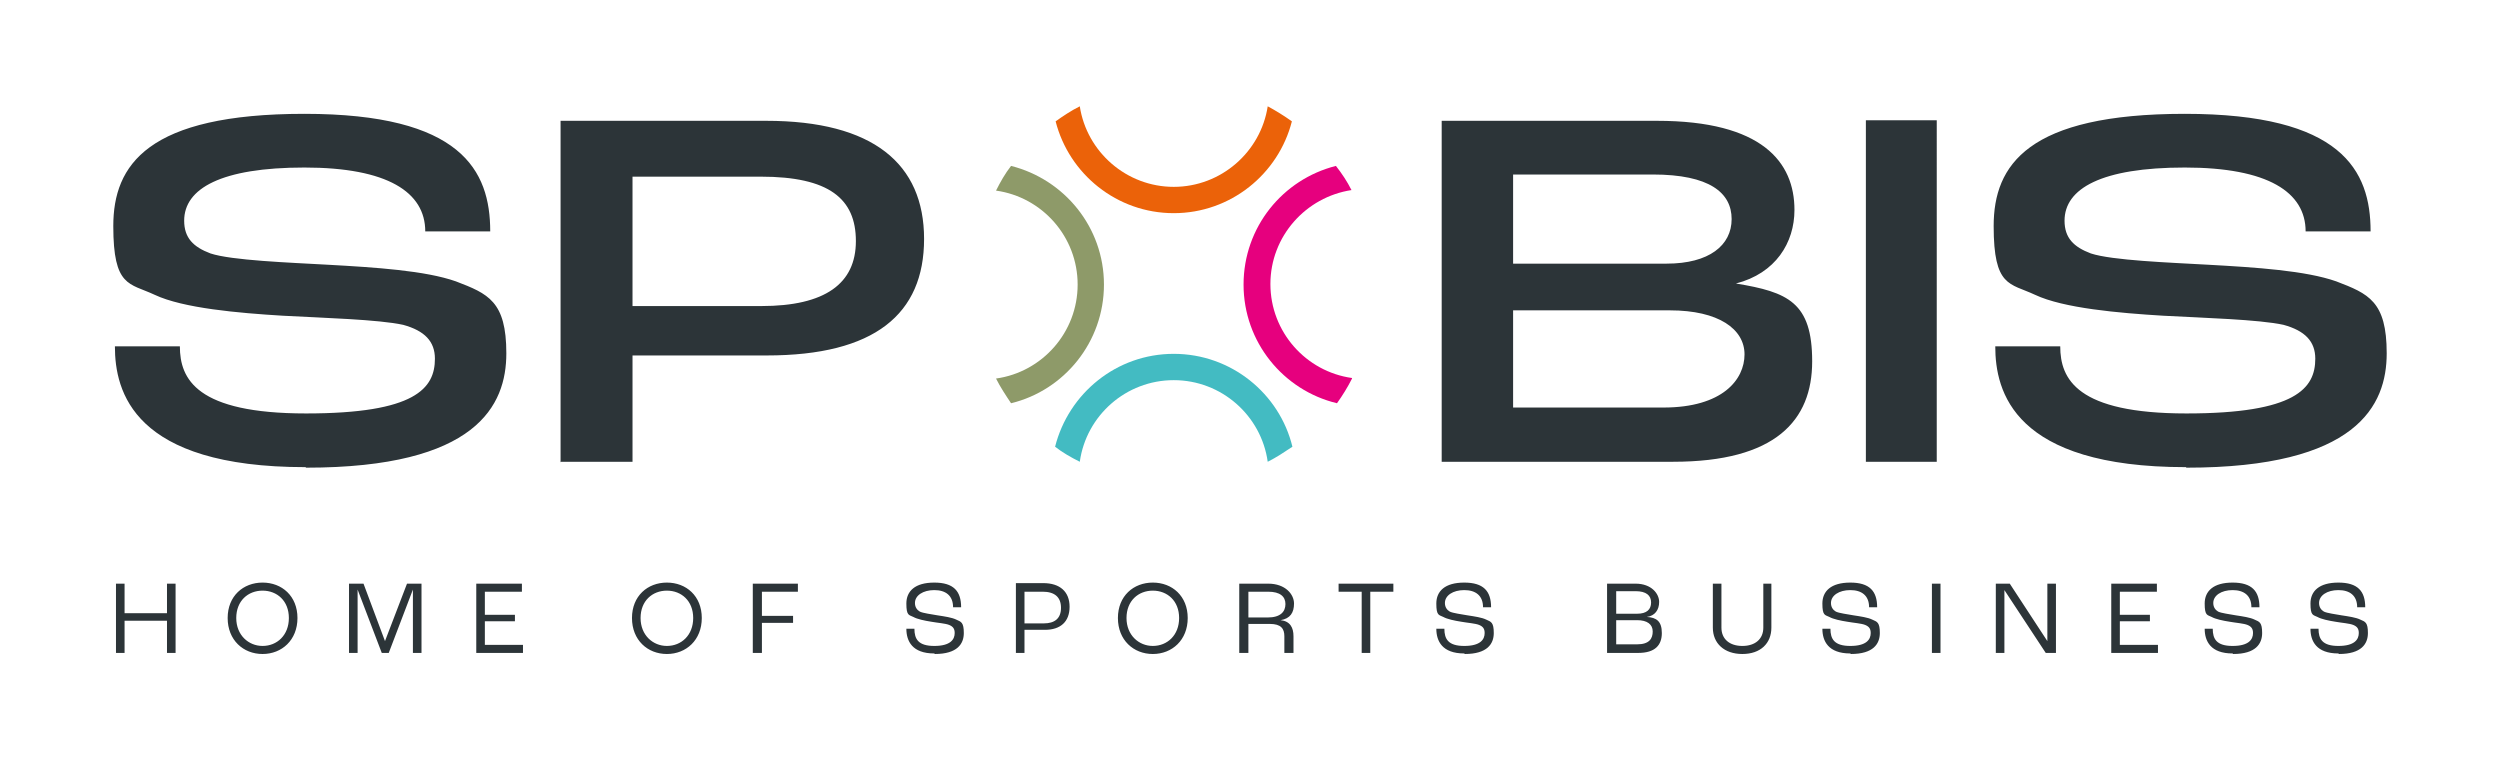 <?xml version="1.0" encoding="UTF-8"?>
<svg id="Ebene_1" data-name="Ebene 1" xmlns="http://www.w3.org/2000/svg" version="1.1" viewBox="0 0 465.6 141">
  <defs>
    <style>
      .cls-1 {
        fill: #8e9a69;
      }

      .cls-1, .cls-2, .cls-3, .cls-4, .cls-5 {
        stroke-width: 0px;
      }

      .cls-2 {
        fill: #eb6209;
      }

      .cls-3 {
        fill: #43bbc2;
      }

      .cls-4 {
        fill: #e6007e;
      }

      .cls-5 {
        fill: #2c3438;
      }
    </style>
  </defs>
  <g>
    <path class="cls-5" d="M407.2,87.1c31.8,0,37.3-11.6,37.3-21.3s-3.4-11.1-9.4-13.4c-5.7-2-14.9-2.6-23.9-3.1-7.1-.4-17.9-.8-21.8-2.1-3.2-1.2-4.9-2.9-4.9-6.1,0-6,6.9-9.9,22.4-9.9s22.5,4.6,22.5,11.9h12.1c0-11.4-5.4-21.9-34.6-21.9s-35.6,9.5-35.6,20.9,3,10.6,7.7,12.8c5.3,2.5,15.6,3.4,23.9,3.9,7.4.4,17.9.7,22.4,1.7,4,1.1,5.9,3.1,5.9,6.3,0,5.5-3.6,10.2-24,10.2s-23.5-6.4-23.5-12.5h-12.1c0,8.4,3.4,22.5,35.5,22.5M347.5,86h13.2V22.4h-13.2v63.6ZM281.8,75.9v-18.1h29.2c9.1,0,13.9,3.5,13.9,8.2s-4.1,9.9-15.1,9.9h-28ZM281.8,49.1v-16.6h26c10.6,0,14.7,3.4,14.7,8.3s-4.2,8.3-12.1,8.3h-28.6ZM268.5,86h43.1c19.1,0,25.9-7.7,25.9-18.7s-4.5-12.9-14.2-14.5h0c7.4-1.9,10.9-7.6,10.9-13.7,0-8.9-6-16.6-25.6-16.6h-40.1v63.6ZM117.8,57v-24.1h23.9c12.7,0,17.7,4.1,17.7,12s-5.7,12.1-17.6,12.1h-24ZM104.5,86h13.3v-19.8h25c20.1,0,29.3-7.7,29.3-21.7s-9.5-22-29.4-22h-38.3v63.6ZM57,87.1c31.8,0,37.3-11.6,37.3-21.3s-3.4-11.1-9.4-13.4c-5.7-2-14.9-2.6-23.9-3.1-7.1-.4-17.9-.8-21.8-2.1-3.2-1.2-4.9-2.9-4.9-6.1,0-6,6.9-9.9,22.4-9.9s22.5,4.6,22.5,11.9h12.1c0-11.4-5.4-21.9-34.6-21.9s-35.6,9.5-35.6,20.9,3,10.6,7.7,12.8c5.3,2.5,15.6,3.4,23.9,3.9,7.4.4,17.9.7,22.4,1.7,4,1.1,5.9,3.1,5.9,6.3,0,5.5-3.6,10.2-24,10.2s-23.5-6.4-23.5-12.5h-12.1c0,8.4,3.4,22.5,35.5,22.5"/>
    <path class="cls-5" d="M435.6,121.8c4.2,0,5.4-1.9,5.4-3.9s-.5-2.1-1.4-2.5c-.8-.4-2.2-.6-3.5-.8-1.1-.2-2.7-.4-3.3-.7-.5-.3-.9-.8-.9-1.6,0-1.4,1.5-2.4,3.6-2.4s3.5,1,3.5,3.2h1.5c0-3-1.4-4.6-5-4.6s-5.2,1.6-5.2,3.9.5,2.1,1.3,2.5c.7.4,2.1.7,3.4.9,1.1.2,2.6.3,3.3.6.7.3,1,.7,1,1.5,0,1.2-.8,2.4-3.8,2.4s-3.7-1.3-3.7-3.2h-1.5c0,2.3,1.1,4.6,5.2,4.6M415.9,121.8c4.2,0,5.4-1.9,5.4-3.9s-.5-2.1-1.4-2.5c-.8-.4-2.2-.6-3.5-.8-1.1-.2-2.7-.4-3.3-.7-.5-.3-.9-.8-.9-1.6,0-1.4,1.5-2.4,3.6-2.4s3.5,1,3.5,3.2h1.5c0-3-1.4-4.6-5-4.6s-5.2,1.6-5.2,3.9.5,2.1,1.3,2.5c.7.4,2.1.7,3.4.9,1.1.2,2.6.3,3.3.6.7.3,1,.7,1,1.5,0,1.2-.8,2.4-3.8,2.4s-3.7-1.3-3.7-3.2h-1.5c0,2.3,1.1,4.6,5.2,4.6M393.2,121.6h8.7v-1.5h-7.1v-4.4h5.6v-1.2h-5.6v-4.3h6.9v-1.5h-8.5v12.9ZM371.7,121.6h1.6v-11.7h0l7.7,11.7h1.9v-12.9h-1.6v10.7h0l-7-10.7h-2.6v12.9ZM359.8,121.6h1.6v-12.9h-1.6v12.9ZM344.7,121.8c4.2,0,5.4-1.9,5.4-3.9s-.5-2.1-1.4-2.5c-.8-.4-2.2-.6-3.5-.8-1.1-.2-2.7-.4-3.3-.7-.5-.3-.9-.8-.9-1.6,0-1.4,1.5-2.4,3.6-2.4s3.5,1,3.5,3.2h1.5c0-3-1.4-4.6-5-4.6s-5.2,1.6-5.2,3.9.5,2.1,1.3,2.5c.7.4,2.1.7,3.4.9,1.1.2,2.6.3,3.3.6.7.3,1,.7,1,1.5,0,1.2-.8,2.4-3.8,2.4s-3.7-1.3-3.7-3.2h-1.5c0,2.3,1.1,4.6,5.2,4.6M324.5,121.8c3.4,0,5.4-2,5.4-4.9v-8.2h-1.5v8.2c0,2.1-1.5,3.4-3.9,3.4s-3.9-1.3-3.9-3.4v-8.2h-1.6v8.2c0,2.9,2.1,4.9,5.5,4.9M301,120.1v-4.6h3.9c1.9,0,2.9.8,2.9,2.1s-.6,2.4-2.9,2.4h-4ZM301,114.3v-4.2h3.6c2,0,2.9.8,2.9,2.1s-.8,2.1-2.6,2.1h-3.8ZM299.4,121.6h5.7c3.2,0,4.4-1.5,4.4-3.7s-1-2.9-2.8-3h0c1.5-.2,2.3-1.3,2.3-2.8s-1.4-3.4-4.4-3.4h-5.3v12.9ZM272.8,121.8c4.2,0,5.4-1.9,5.4-3.9s-.5-2.1-1.4-2.5c-.8-.4-2.2-.6-3.5-.8-1.1-.2-2.7-.4-3.3-.7-.5-.3-.9-.8-.9-1.6,0-1.4,1.5-2.4,3.6-2.4s3.5,1,3.5,3.2h1.5c0-3-1.4-4.6-5-4.6s-5.2,1.6-5.2,3.9.5,2.1,1.3,2.5c.7.4,2.1.7,3.4.9,1.1.2,2.6.3,3.3.6.7.3,1,.7,1,1.5,0,1.2-.8,2.4-3.8,2.4s-3.7-1.3-3.7-3.2h-1.5c0,2.3,1.1,4.6,5.2,4.6M253.6,121.6h1.6v-11.4h4.3v-1.5h-10.2v1.5h4.3v11.4ZM232.5,115v-4.8h3.7c2.2,0,3.2.9,3.2,2.3s-.9,2.5-3.3,2.5h-3.7ZM230.9,121.6h1.6v-5.4h4c2.1,0,2.7.9,2.7,2.3v3.1h1.7v-3.1c0-1.6-.6-2.8-2.4-3h0c1.8-.3,2.5-1.4,2.5-3.1s-1.6-3.7-4.8-3.7h-5.4v12.9ZM214.7,120.3c-2.6,0-4.9-2-4.9-5.2s2.2-5.1,4.9-5.1,4.9,1.9,4.9,5.1-2.2,5.2-4.9,5.2M214.7,121.8c3.6,0,6.5-2.6,6.5-6.7s-2.9-6.6-6.5-6.6-6.5,2.5-6.5,6.6,2.9,6.7,6.5,6.7M190.8,116.1v-5.9h3.4c2.2,0,3.4,1,3.4,3s-1.2,2.9-3.2,2.9h-3.7ZM189.2,121.6h1.6v-4.3h3.8c2.9,0,4.6-1.5,4.6-4.3s-1.8-4.4-4.9-4.4h-5.1v12.9ZM174.1,121.8c4.2,0,5.4-1.9,5.4-3.9s-.5-2.1-1.4-2.5c-.8-.4-2.2-.6-3.5-.8-1.1-.2-2.7-.4-3.3-.7-.5-.3-.9-.8-.9-1.6,0-1.4,1.5-2.4,3.6-2.4s3.5,1,3.5,3.2h1.5c0-3-1.4-4.6-5-4.6s-5.2,1.6-5.2,3.9.5,2.1,1.3,2.5c.7.4,2.1.7,3.4.9,1.1.2,2.6.3,3.3.6.7.3,1,.7,1,1.5,0,1.2-.8,2.4-3.8,2.4s-3.7-1.3-3.7-3.2h-1.5c0,2.3,1.1,4.6,5.2,4.6M140.3,121.6h1.6v-5.6h5.8v-1.3h-5.8v-4.5h6.7v-1.5h-8.4v12.9ZM124.2,120.3c-2.6,0-4.9-2-4.9-5.2s2.2-5.1,4.9-5.1,4.9,1.9,4.9,5.1-2.2,5.2-4.9,5.2M124.2,121.8c3.6,0,6.5-2.6,6.5-6.7s-2.9-6.6-6.5-6.6-6.5,2.5-6.5,6.6,2.9,6.7,6.5,6.7M88.7,121.6h8.7v-1.5h-7.1v-4.4h5.6v-1.2h-5.6v-4.3h6.9v-1.5h-8.5v12.9ZM65,121.6h1.6v-11.8s0,0,0,0l4.5,11.8h1.3l4.5-11.8h0v11.8s1.6,0,1.6,0v-12.9h-2.7l-4.1,10.7h0l-4-10.7h-2.7v12.9ZM48.9,120.3c-2.6,0-4.9-2-4.9-5.2s2.2-5.1,4.9-5.1,4.9,1.9,4.9,5.1-2.2,5.2-4.9,5.2M48.9,121.8c3.6,0,6.5-2.6,6.5-6.7s-2.9-6.6-6.5-6.6-6.5,2.5-6.5,6.6,2.9,6.7,6.5,6.7M21.6,121.6h1.6v-6h7.9v6h1.6v-12.9h-1.6v5.5h-7.9v-5.5h-1.6v12.9Z"/>
  </g>
  <g>
    <path class="cls-1" d="M188.3,30.9c-1.1,1.4-2,3-2.8,4.6,8.6,1.2,15.2,8.6,15.2,17.5s-6.6,16.3-15.2,17.5c.8,1.6,1.8,3.1,2.8,4.6,9.9-2.4,17.3-11.4,17.3-22.1s-7.4-19.6-17.3-22.1Z"/>
    <path class="cls-2" d="M236.1,19.8c-1.3,8.5-8.7,15-17.5,15s-16.2-6.5-17.5-15c-1.6.8-3.1,1.8-4.5,2.8,2.5,9.8,11.4,17.1,22,17.1s19.5-7.3,22-17.1c-1.4-1-3-2-4.5-2.8Z"/>
    <path class="cls-3" d="M218.6,65.9c-10.7,0-19.6,7.4-22.1,17.3,1.4,1.1,3,2,4.6,2.8,1.2-8.6,8.6-15.2,17.5-15.2s16.3,6.6,17.5,15.2c1.6-.8,3.1-1.8,4.6-2.8-2.4-9.9-11.4-17.3-22.1-17.3Z"/>
    <path class="cls-4" d="M251.8,70.4c-8.6-1.2-15.2-8.6-15.2-17.5s6.6-16.2,15.1-17.5c-.8-1.6-1.8-3.1-2.9-4.5-9.9,2.5-17.2,11.4-17.2,22.1s7.4,19.7,17.4,22.1c1-1.4,2-3,2.8-4.6Z"/>
  </g>
</svg>